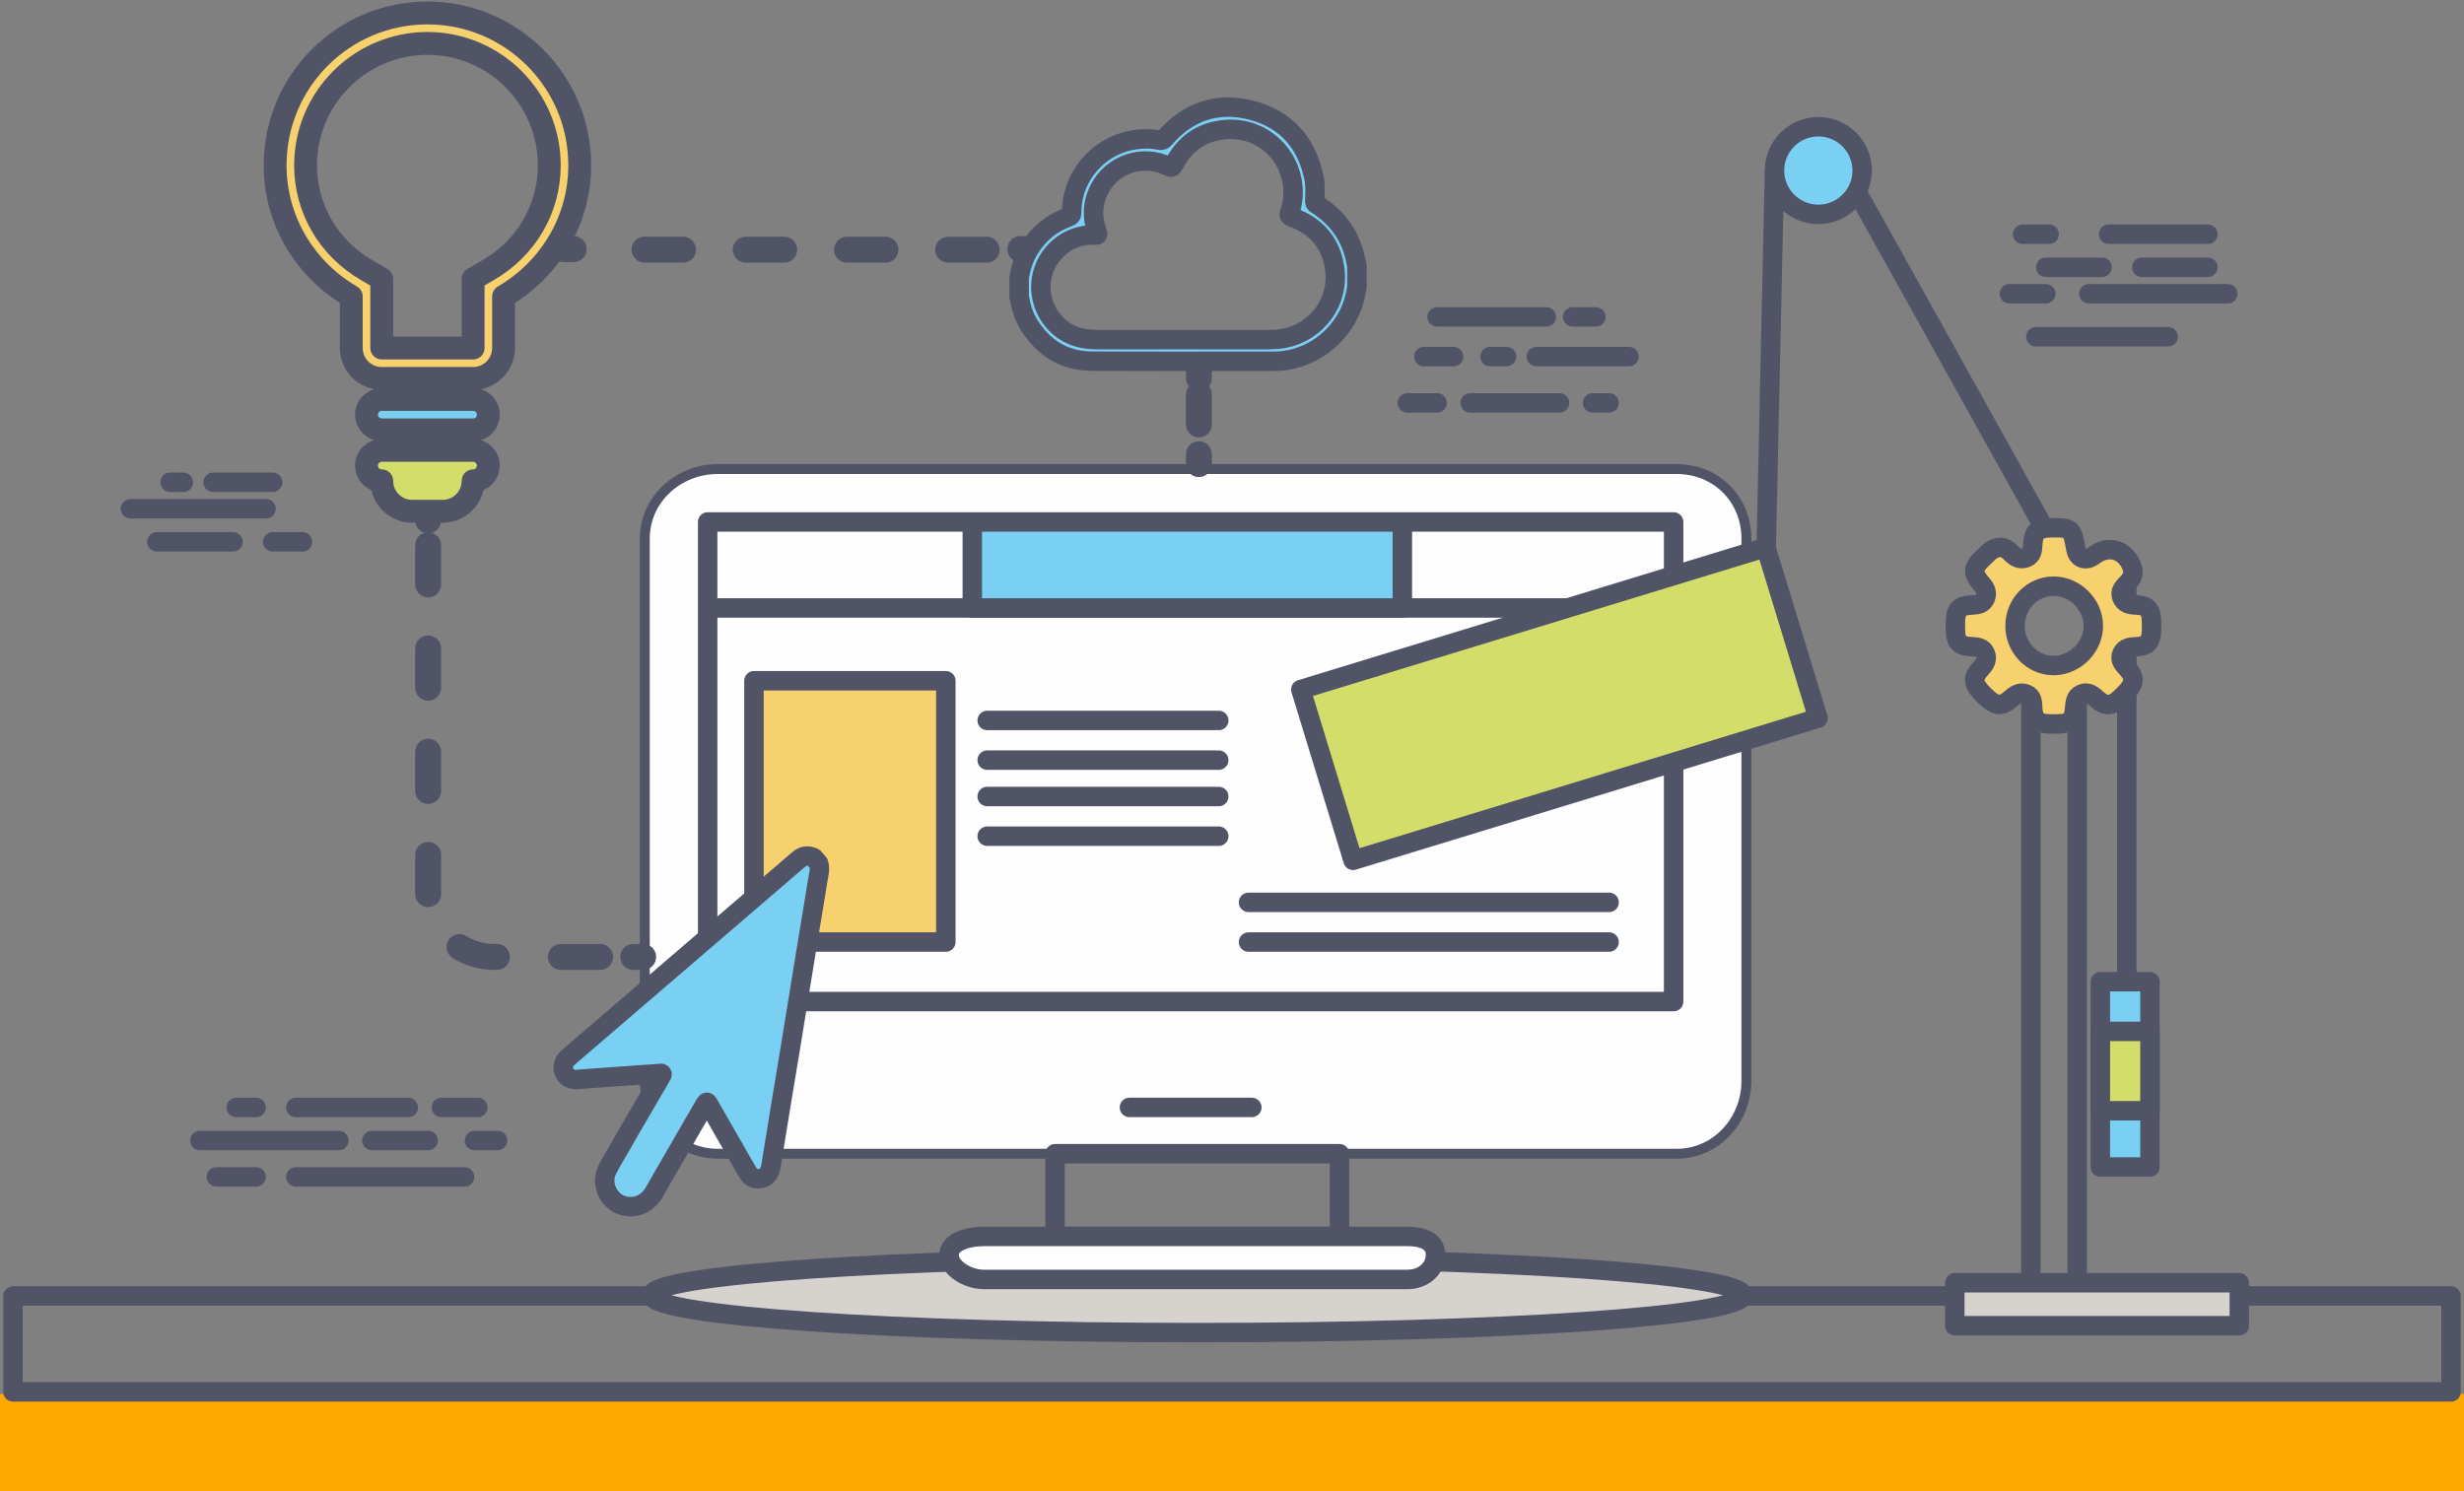 <svg width="380" height="230" viewBox="0 0 380 230" fill="none" xmlns="http://www.w3.org/2000/svg">
<rect x="0" y="0" width="380" height="230" fill="#808080" stroke="none"/>
<path d="M380 215H0V230H380V215Z" fill="#FFA800"/>
<path d="M378 199.893H2V214.688H378V199.893Z" stroke="#515467" stroke-width="3" stroke-miterlimit="10" stroke-linecap="round" stroke-linejoin="round"/>
<path d="M184.642 205.548C231.133 205.548 268.821 202.969 268.821 199.787C268.821 196.605 231.133 194.026 184.642 194.026C138.151 194.026 100.463 196.605 100.463 199.787C100.463 202.969 138.151 205.548 184.642 205.548Z" fill="#D6D3CE" stroke="#515467" stroke-width="3" stroke-miterlimit="10" stroke-linecap="round" stroke-linejoin="round"/>
<mask id="mask0_516_162201" style="mask-type:luminance" maskUnits="userSpaceOnUse" x="100" y="73" width="169" height="105">
<path d="M268.569 166.986C268.569 172.622 264.001 177.19 258.366 177.19H110.414C104.779 177.19 100.211 172.622 100.211 166.986V83.317C100.211 77.682 104.779 73.114 110.414 73.114H258.366C264.001 73.114 268.569 77.682 268.569 83.317V166.986Z" fill="white"/>
</mask>
<g mask="url(#mask0_516_162201)">
<path d="M272.905 164.18H90.262V185.608H272.905V164.18Z" fill="#D6D3CE" stroke="#515467" stroke-width="3" stroke-miterlimit="10" stroke-linecap="round" stroke-linejoin="round"/>
</g>
<path d="M110.666 177.7C104.618 177.7 99.697 172.779 99.697 166.731V83.062C99.697 77.014 104.618 72.093 110.666 72.093H258.617C264.665 72.093 269.586 77.014 269.586 83.062V166.731C269.586 172.779 264.665 177.7 258.617 177.7H110.666Z" fill="#FEFEFE"/>
<path d="M258.618 73.114C264.253 73.114 268.566 77.427 268.566 83.062V166.731C268.566 172.366 264.253 177.19 258.618 177.19H110.667C105.031 177.19 100.208 172.366 100.208 166.731V83.062C100.208 77.427 105.031 73.114 110.667 73.114H258.363M258.618 71.583H110.667C104.197 71.583 98.678 76.592 98.678 83.062V166.731C98.678 173.201 104.197 178.72 110.667 178.72H258.618C265.089 178.72 270.097 173.201 270.097 166.731V83.062C270.097 76.592 265.089 71.583 258.618 71.583Z" fill="#515467"/>
<mask id="mask1_516_162201" style="mask-type:luminance" maskUnits="userSpaceOnUse" x="109" y="80" width="150" height="75">
<path d="M258.104 80.512H109.133V154.487H258.104V80.512Z" fill="white"/>
</mask>
<g mask="url(#mask1_516_162201)">
<path d="M261.166 72.859H105.562V93.776H261.166V72.859Z" stroke="#515467" stroke-width="3" stroke-miterlimit="10" stroke-linecap="round" stroke-linejoin="round"/>
</g>
<mask id="mask2_516_162201" style="mask-type:luminance" maskUnits="userSpaceOnUse" x="109" y="80" width="150" height="75">
<path d="M258.104 80.512H109.133V154.487H258.104V80.512Z" fill="white"/>
</mask>
<g mask="url(#mask2_516_162201)">
<path d="M216.272 76.43H149.949V93.776H216.272V76.43Z" fill="#7AD0F3" stroke="#515467" stroke-width="3" stroke-miterlimit="10" stroke-linecap="round" stroke-linejoin="round"/>
</g>
<mask id="mask3_516_162201" style="mask-type:luminance" maskUnits="userSpaceOnUse" x="109" y="80" width="150" height="75">
<path d="M258.104 80.512H109.133V154.487H258.104V80.512Z" fill="white"/>
</mask>
<g mask="url(#mask3_516_162201)">
<path d="M145.868 105H116.277V145.304H145.868V105Z" fill="#F7D16E" stroke="#515467" stroke-width="3" stroke-miterlimit="10" stroke-linecap="round" stroke-linejoin="round"/>
</g>
<mask id="mask4_516_162201" style="mask-type:luminance" maskUnits="userSpaceOnUse" x="109" y="80" width="150" height="75">
<path d="M258.104 80.512H109.133V154.487H258.104V80.512Z" fill="white"/>
</mask>
<g mask="url(#mask4_516_162201)">
<path d="M152.244 111.122H187.956" stroke="#515467" stroke-width="3" stroke-miterlimit="10" stroke-linecap="round" stroke-linejoin="round"/>
<path d="M152.244 117.244H187.956" stroke="#515467" stroke-width="3" stroke-miterlimit="10" stroke-linecap="round" stroke-linejoin="round"/>
<path d="M152.244 122.856H187.956" stroke="#515467" stroke-width="3" stroke-miterlimit="10" stroke-linecap="round" stroke-linejoin="round"/>
<path d="M152.244 128.978H187.956" stroke="#515467" stroke-width="3" stroke-miterlimit="10" stroke-linecap="round" stroke-linejoin="round"/>
</g>
<mask id="mask5_516_162201" style="mask-type:luminance" maskUnits="userSpaceOnUse" x="109" y="80" width="150" height="75">
<path d="M258.104 80.512H109.133V154.487H258.104V80.512Z" fill="white"/>
</mask>
<g mask="url(#mask5_516_162201)">
<path d="M192.549 139.182H248.158" stroke="#515467" stroke-width="3" stroke-miterlimit="10" stroke-linecap="round" stroke-linejoin="round"/>
<path d="M192.549 145.304H248.158" stroke="#515467" stroke-width="3" stroke-miterlimit="10" stroke-linecap="round" stroke-linejoin="round"/>
</g>
<path d="M258.108 80.511H109.137V154.487H258.108V80.511Z" stroke="#515467" stroke-width="3" stroke-miterlimit="10" stroke-linecap="round" stroke-linejoin="round"/>
<path d="M174.184 170.812H193.06" stroke="#515467" stroke-width="3" stroke-miterlimit="10" stroke-linecap="round" stroke-linejoin="round"/>
<path d="M272.333 84.433L200.615 106.354L208.668 132.7L280.386 110.778L272.333 84.433Z" fill="#D3DD6A" stroke="#515467" stroke-width="3" stroke-miterlimit="10" stroke-linecap="round" stroke-linejoin="round"/>
<path d="M206.582 177.955H162.707V190.709H206.582V177.955Z" stroke="#515467" stroke-width="3" stroke-miterlimit="10" stroke-linecap="round" stroke-linejoin="round"/>
<path d="M221.377 193.637C221.377 195.449 219.762 197.342 217.034 197.342H151.749C149.021 197.342 146.381 195.449 146.381 193.637V193.478C146.381 191.667 149.021 190.709 151.749 190.709H217.034C219.762 190.709 221.377 191.667 221.377 193.478V193.637Z" fill="#FEFEFE" stroke="#515467" stroke-width="3" stroke-miterlimit="10" stroke-linecap="round" stroke-linejoin="round"/>
<path d="M272.391 84.338L273.666 26.306L281.507 20.837L321.758 93.14" stroke="#515467" stroke-width="3" stroke-miterlimit="10" stroke-linecap="round" stroke-linejoin="bevel"/>
<path d="M280.426 33.066C284.159 33.066 287.186 30.039 287.186 26.306C287.186 22.572 284.159 19.546 280.426 19.546C276.692 19.546 273.666 22.572 273.666 26.306C273.666 30.039 276.692 33.066 280.426 33.066Z" fill="#7AD0F3" stroke="#515467" stroke-width="3" stroke-miterlimit="10" stroke-linecap="round" stroke-linejoin="round"/>
<path d="M327.998 89.95V168.007" stroke="#515467" stroke-width="3" stroke-miterlimit="10" stroke-linecap="round" stroke-linejoin="bevel"/>
<path d="M331.569 151.427H323.916V179.997H331.569V151.427Z" fill="#7AD0F3" stroke="#515467" stroke-width="3" stroke-miterlimit="10" stroke-linecap="round" stroke-linejoin="round"/>
<path d="M331.569 159.079H323.916V171.324H331.569V159.079Z" fill="#D3DD6A" stroke="#515467" stroke-width="3" stroke-miterlimit="10" stroke-linecap="round" stroke-linejoin="round"/>
<path d="M320.348 107.041H313.205V199.893H320.348V107.041Z" stroke="#515467" stroke-width="3" stroke-miterlimit="10" stroke-linecap="round" stroke-linejoin="round"/>
<path fill-rule="evenodd" clip-rule="evenodd" d="M308.447 84.426C309.14 84.425 309.723 84.845 310.245 85.38C310.875 86.025 311.61 86.369 312.498 86.019C313.373 85.675 313.444 84.894 313.487 84.076C313.595 82.002 314.215 81.433 316.282 81.408C319.479 81.37 319.554 81.434 320.144 84.683C320.416 86.185 321.671 86.632 322.928 85.675C325.208 83.938 327.942 84.823 328.84 87.59C329.157 88.566 328.731 89.312 328.085 89.981C327.499 90.588 326.848 91.184 327.233 92.147C327.624 93.121 328.463 93.28 329.411 93.316C331.162 93.385 331.742 93.993 331.802 95.693C331.821 96.265 331.823 96.84 331.801 97.412C331.736 99.029 331.131 99.679 329.524 99.749C328.603 99.79 327.703 99.842 327.258 100.788C326.786 101.79 327.478 102.427 328.08 103.103C329.256 104.423 329.233 105.345 328.043 106.651C327.692 107.036 327.323 107.405 326.939 107.756C325.644 108.944 324.666 108.988 323.387 107.819C322.694 107.186 322.005 106.634 321.039 107.038C320.061 107.446 320.017 108.378 319.947 109.279C319.802 111.109 319.244 111.619 317.386 111.657C316.918 111.667 316.449 111.669 315.98 111.656C314.225 111.606 313.562 110.968 313.483 109.182C313.445 108.327 313.463 107.457 312.521 107.062C311.569 106.663 310.85 107.129 310.137 107.757C308.596 109.115 307.695 108.961 305.903 107.147C304.216 105.437 304.116 104.591 305.534 103.042C306.146 102.373 306.551 101.695 306.182 100.803C305.803 99.886 304.987 99.785 304.106 99.752C302.192 99.68 301.607 99.058 301.566 97.179C301.558 96.815 301.56 96.45 301.564 96.086C301.588 93.964 302.098 93.406 304.215 93.313C305.049 93.277 305.799 93.132 306.164 92.304C306.516 91.503 306.249 90.824 305.676 90.169C304.12 88.39 304.17 87.564 305.902 85.981C306.621 85.326 307.234 84.471 308.447 84.426ZM310.762 96.555C310.77 99.946 313.489 102.701 316.778 102.652C320.061 102.603 322.851 99.773 322.837 96.509C322.822 93.237 319.998 90.419 316.731 90.415C313.419 90.41 310.753 93.153 310.762 96.555Z" fill="#F7D16E" stroke="#515467" stroke-width="3" stroke-miterlimit="10" stroke-linecap="round" stroke-linejoin="round"/>
<path d="M345.346 197.853H301.471V204.485H345.346V197.853Z" fill="#D6D3CE" stroke="#515467" stroke-width="3" stroke-miterlimit="10" stroke-linecap="round" stroke-linejoin="round"/>
<path fill-rule="evenodd" clip-rule="evenodd" d="M126.239 133.15C126.554 134.057 126.236 134.941 126.103 135.82C125.738 138.219 125.322 140.61 124.929 143.004C124.456 145.889 123.982 148.773 123.511 151.659C122.977 154.943 122.45 158.23 121.912 161.513C121.396 164.66 120.864 167.804 120.347 170.949C119.857 173.926 119.37 176.902 118.896 179.882C118.713 181.027 118.124 181.701 117.127 181.8C116.384 181.872 115.767 181.596 115.385 180.949C114.602 179.624 113.854 178.279 113.088 176.944C112.245 175.474 111.376 174.018 110.556 172.535C110.127 171.76 109.664 171.004 109.229 170.232C109.06 169.934 108.947 169.957 108.792 170.226C108.143 171.342 107.488 172.455 106.841 173.572C106.093 174.863 105.351 176.16 104.605 177.452C103.391 179.553 102.151 181.639 100.97 183.758C99.99 185.516 98.381 186.373 96.483 186.048C94.026 185.628 92.554 182.796 93.603 180.541C94.184 179.297 94.942 178.156 95.609 176.963C96.624 175.144 97.688 173.351 98.735 171.551C99.712 169.869 100.695 168.193 101.674 166.513C101.776 166.338 101.88 166.164 101.965 165.98C102.019 165.864 102.185 165.75 102.075 165.612C101.996 165.512 101.841 165.573 101.718 165.581C98.43 165.815 95.142 166.047 91.853 166.284C90.908 166.351 89.963 166.43 89.017 166.499C88.042 166.568 87.357 166.164 86.995 165.319C86.68 164.585 86.924 163.714 87.633 163.104C99.479 152.926 111.325 142.75 123.17 132.571C123.893 131.949 124.67 131.892 125.509 132.298C125.751 132.582 125.995 132.866 126.239 133.15Z" fill="#7AD0F3" stroke="#515467" stroke-width="3" stroke-miterlimit="10" stroke-linecap="round" stroke-linejoin="round"/>
<path d="M99.187 147.6H97.656" stroke="#515467" stroke-width="4" stroke-linecap="round" stroke-linejoin="round"/>
<path d="M92.555 147.6H76.229C70.594 147.6 66.025 143.032 66.025 137.396V82.808" stroke="#515467" stroke-width="4" stroke-linecap="round" stroke-linejoin="round" stroke-dasharray="6.05 9.87"/>
<path d="M66.025 80.257V78.726" stroke="#515467" stroke-width="4" stroke-linecap="round" stroke-linejoin="round"/>
<path d="M158.882 38.422H157.352" stroke="#515467" stroke-width="4" stroke-linecap="round" stroke-linejoin="round"/>
<path d="M152.164 38.518L90.894 38.508" stroke="#515467" stroke-width="4" stroke-linecap="round" stroke-linejoin="round" stroke-dasharray="5.93 9.68"/>
<path d="M88.478 38.422H86.947" stroke="#515467" stroke-width="4" stroke-linecap="round" stroke-linejoin="round"/>
<path d="M65.918 6.698C76.281 6.698 84.709 15.13 84.709 25.489C84.709 32.187 81.19 38.233 75.3 41.66L72.965 43.018V45.72V53.675H58.872V45.72V43.023L56.537 41.66C50.642 38.229 47.128 32.182 47.128 25.489C47.127 15.13 55.56 6.698 65.918 6.698ZM65.918 2C52.944 2 42.43 12.515 42.43 25.489C42.43 34.16 47.182 41.646 54.174 45.72V53.675C54.174 56.272 56.275 58.373 58.872 58.373H72.965C75.556 58.373 77.662 56.272 77.662 53.675V45.72C84.654 41.651 89.407 34.16 89.407 25.488C89.407 12.515 78.892 2 65.918 2Z" fill="#F7D16E" stroke="#515467" stroke-width="3.527" stroke-miterlimit="10" stroke-linecap="round" stroke-linejoin="round"/>
<path d="M75.315 63.958C75.315 65.256 74.264 66.306 73.03 66.306H58.936C57.574 66.306 56.523 65.256 56.523 63.958C56.523 62.66 57.574 61.609 58.872 61.609H72.966C74.264 61.609 75.315 62.66 75.315 63.958Z" fill="#7AD0F3" stroke="#515467" stroke-width="3.527" stroke-miterlimit="10" stroke-linecap="round" stroke-linejoin="round"/>
<path d="M72.964 69.467H58.87C57.572 69.467 56.522 70.517 56.522 71.816C56.522 73.114 57.572 74.165 58.87 74.165C58.87 76.761 60.971 78.862 63.568 78.862H68.266C70.862 78.862 72.963 76.761 72.963 74.165C74.262 74.165 75.312 73.114 75.312 71.816C75.313 70.517 74.262 69.467 72.964 69.467Z" fill="#D3DD6A" stroke="#515467" stroke-width="3.527" stroke-miterlimit="10" stroke-linecap="round" stroke-linejoin="round"/>
<path d="M184.893 71.584V70.053" stroke="#515467" stroke-width="4" stroke-linecap="round" stroke-linejoin="round"/>
<path d="M184.893 65.462V60.87" stroke="#515467" stroke-width="4" stroke-linecap="round" stroke-linejoin="round" stroke-dasharray="5 9"/>
<path d="M184.893 58.319V56.788" stroke="#515467" stroke-width="4" stroke-linecap="round" stroke-linejoin="round"/>
<path fill-rule="evenodd" clip-rule="evenodd" d="M157.174 42.761C157.453 41.271 157.874 39.832 158.661 38.519C160.092 36.133 162.093 34.433 164.717 33.501C165.142 33.351 165.288 33.166 165.284 32.715C165.239 27.272 169.446 22.174 175.447 21.498C176.553 21.374 177.684 21.376 178.786 21.626C179.154 21.71 179.378 21.604 179.619 21.328C183.243 17.165 187.808 15.623 193.109 17.03C198.405 18.436 201.538 22.086 202.646 27.451C202.884 28.604 202.802 29.78 202.765 30.948C202.758 31.19 202.784 31.352 203.012 31.494C206.525 33.691 208.592 36.845 209.234 40.936C209.239 40.969 209.256 41 209.267 41.032C209.267 42.117 209.267 43.202 209.267 44.288C209.21 44.586 209.15 44.885 209.095 45.183C207.991 51.169 202.545 55.719 196.477 55.719C187.102 55.72 177.726 55.753 168.35 55.704C164.128 55.682 160.955 53.673 158.717 50.143C157.878 48.821 157.452 47.341 157.174 45.814C157.174 44.796 157.174 43.779 157.174 42.761ZM182.398 52.391C186.773 52.391 191.148 52.399 195.523 52.385C196.351 52.382 197.182 52.345 198.001 52.193C202.984 51.269 206.717 46.575 205.784 41.078C205.143 37.291 202.861 34.793 199.263 33.501C198.817 33.341 198.735 33.17 198.894 32.734C199.474 31.153 199.558 29.513 199.258 27.873C198.382 23.074 193.96 19.297 188.392 20.045C185.044 20.495 182.577 22.347 181.047 25.375C180.808 25.849 180.622 25.875 180.174 25.654C176.247 23.724 171.496 25.316 169.524 29.224C168.451 31.351 168.375 33.55 169.199 35.778C169.337 36.151 169.309 36.305 168.86 36.268C168.354 36.226 167.843 36.235 167.338 36.312C163.279 36.931 160.427 40.562 160.518 44.394C160.608 48.238 163.316 51.541 167.099 52.208C167.969 52.362 168.849 52.392 169.731 52.392C173.954 52.39 178.176 52.391 182.398 52.391Z" fill="#7AD0F3" stroke="#515467" stroke-width="3" stroke-miterlimit="10" stroke-linecap="round" stroke-linejoin="round"/>
<path d="M32.867 74.389H42.05" stroke="#515467" stroke-width="3" stroke-miterlimit="10" stroke-linecap="round" stroke-linejoin="round"/>
<path d="M26.236 74.389H28.277" stroke="#515467" stroke-width="3" stroke-miterlimit="10" stroke-linecap="round" stroke-linejoin="round"/>
<path d="M41.031 78.471H20.113" stroke="#515467" stroke-width="3" stroke-miterlimit="10" stroke-linecap="round" stroke-linejoin="round"/>
<path d="M24.193 83.573H35.927" stroke="#515467" stroke-width="3" stroke-miterlimit="10" stroke-linecap="round" stroke-linejoin="round"/>
<path d="M42.051 83.573H46.642" stroke="#515467" stroke-width="3" stroke-miterlimit="10" stroke-linecap="round" stroke-linejoin="round"/>
<path d="M309.891 45.309H315.503" stroke="#515467" stroke-width="3" stroke-miterlimit="10" stroke-linecap="round" stroke-linejoin="round"/>
<path d="M315.502 41.228H324.175" stroke="#515467" stroke-width="3" stroke-miterlimit="10" stroke-linecap="round" stroke-linejoin="round"/>
<path d="M313.971 51.942H334.378" stroke="#515467" stroke-width="3" stroke-miterlimit="10" stroke-linecap="round" stroke-linejoin="round"/>
<path d="M322.135 45.309H343.562" stroke="#515467" stroke-width="3" stroke-miterlimit="10" stroke-linecap="round" stroke-linejoin="round"/>
<path d="M330.297 41.228H340.5" stroke="#515467" stroke-width="3" stroke-miterlimit="10" stroke-linecap="round" stroke-linejoin="round"/>
<path d="M325.197 36.126H340.503" stroke="#515467" stroke-width="3" stroke-miterlimit="10" stroke-linecap="round" stroke-linejoin="round"/>
<path d="M311.932 36.126H316.013" stroke="#515467" stroke-width="3" stroke-miterlimit="10" stroke-linecap="round" stroke-linejoin="round"/>
<path d="M30.826 175.915H52.254" stroke="#515467" stroke-width="3" stroke-miterlimit="10" stroke-linecap="round" stroke-linejoin="round"/>
<path d="M57.355 175.915H66.028" stroke="#515467" stroke-width="3" stroke-miterlimit="10" stroke-linecap="round" stroke-linejoin="round"/>
<path d="M73.172 175.915H76.743" stroke="#515467" stroke-width="3" stroke-miterlimit="10" stroke-linecap="round" stroke-linejoin="round"/>
<path d="M45.621 170.813H62.967" stroke="#515467" stroke-width="3" stroke-miterlimit="10" stroke-linecap="round" stroke-linejoin="round"/>
<path d="M39.499 170.813H36.438" stroke="#515467" stroke-width="3" stroke-miterlimit="10" stroke-linecap="round" stroke-linejoin="round"/>
<path d="M45.621 181.527H71.64" stroke="#515467" stroke-width="3" stroke-miterlimit="10" stroke-linecap="round" stroke-linejoin="round"/>
<path d="M68.07 170.813H73.682" stroke="#515467" stroke-width="3" stroke-miterlimit="10" stroke-linecap="round" stroke-linejoin="round"/>
<path d="M33.377 181.527H39.499" stroke="#515467" stroke-width="3" stroke-miterlimit="10" stroke-linecap="round" stroke-linejoin="round"/>
<path d="M219.592 55.003H224.183" stroke="#515467" stroke-width="3" stroke-miterlimit="10" stroke-linecap="round" stroke-linejoin="round"/>
<path d="M229.795 55.003H232.346" stroke="#515467" stroke-width="3" stroke-miterlimit="10" stroke-linecap="round" stroke-linejoin="round"/>
<path d="M226.734 62.145H240.509" stroke="#515467" stroke-width="3" stroke-miterlimit="10" stroke-linecap="round" stroke-linejoin="round"/>
<path d="M236.938 55.003H251.222" stroke="#515467" stroke-width="3" stroke-miterlimit="10" stroke-linecap="round" stroke-linejoin="round"/>
<path d="M221.633 62.145H217.041" stroke="#515467" stroke-width="3" stroke-miterlimit="10" stroke-linecap="round" stroke-linejoin="round"/>
<path d="M221.633 48.881H238.469" stroke="#515467" stroke-width="3" stroke-miterlimit="10" stroke-linecap="round" stroke-linejoin="round"/>
<path d="M245.611 62.145H248.162" stroke="#515467" stroke-width="3" stroke-miterlimit="10" stroke-linecap="round" stroke-linejoin="round"/>
<path d="M242.549 48.881H246.12" stroke="#515467" stroke-width="3" stroke-miterlimit="10" stroke-linecap="round" stroke-linejoin="round"/>
</svg>
